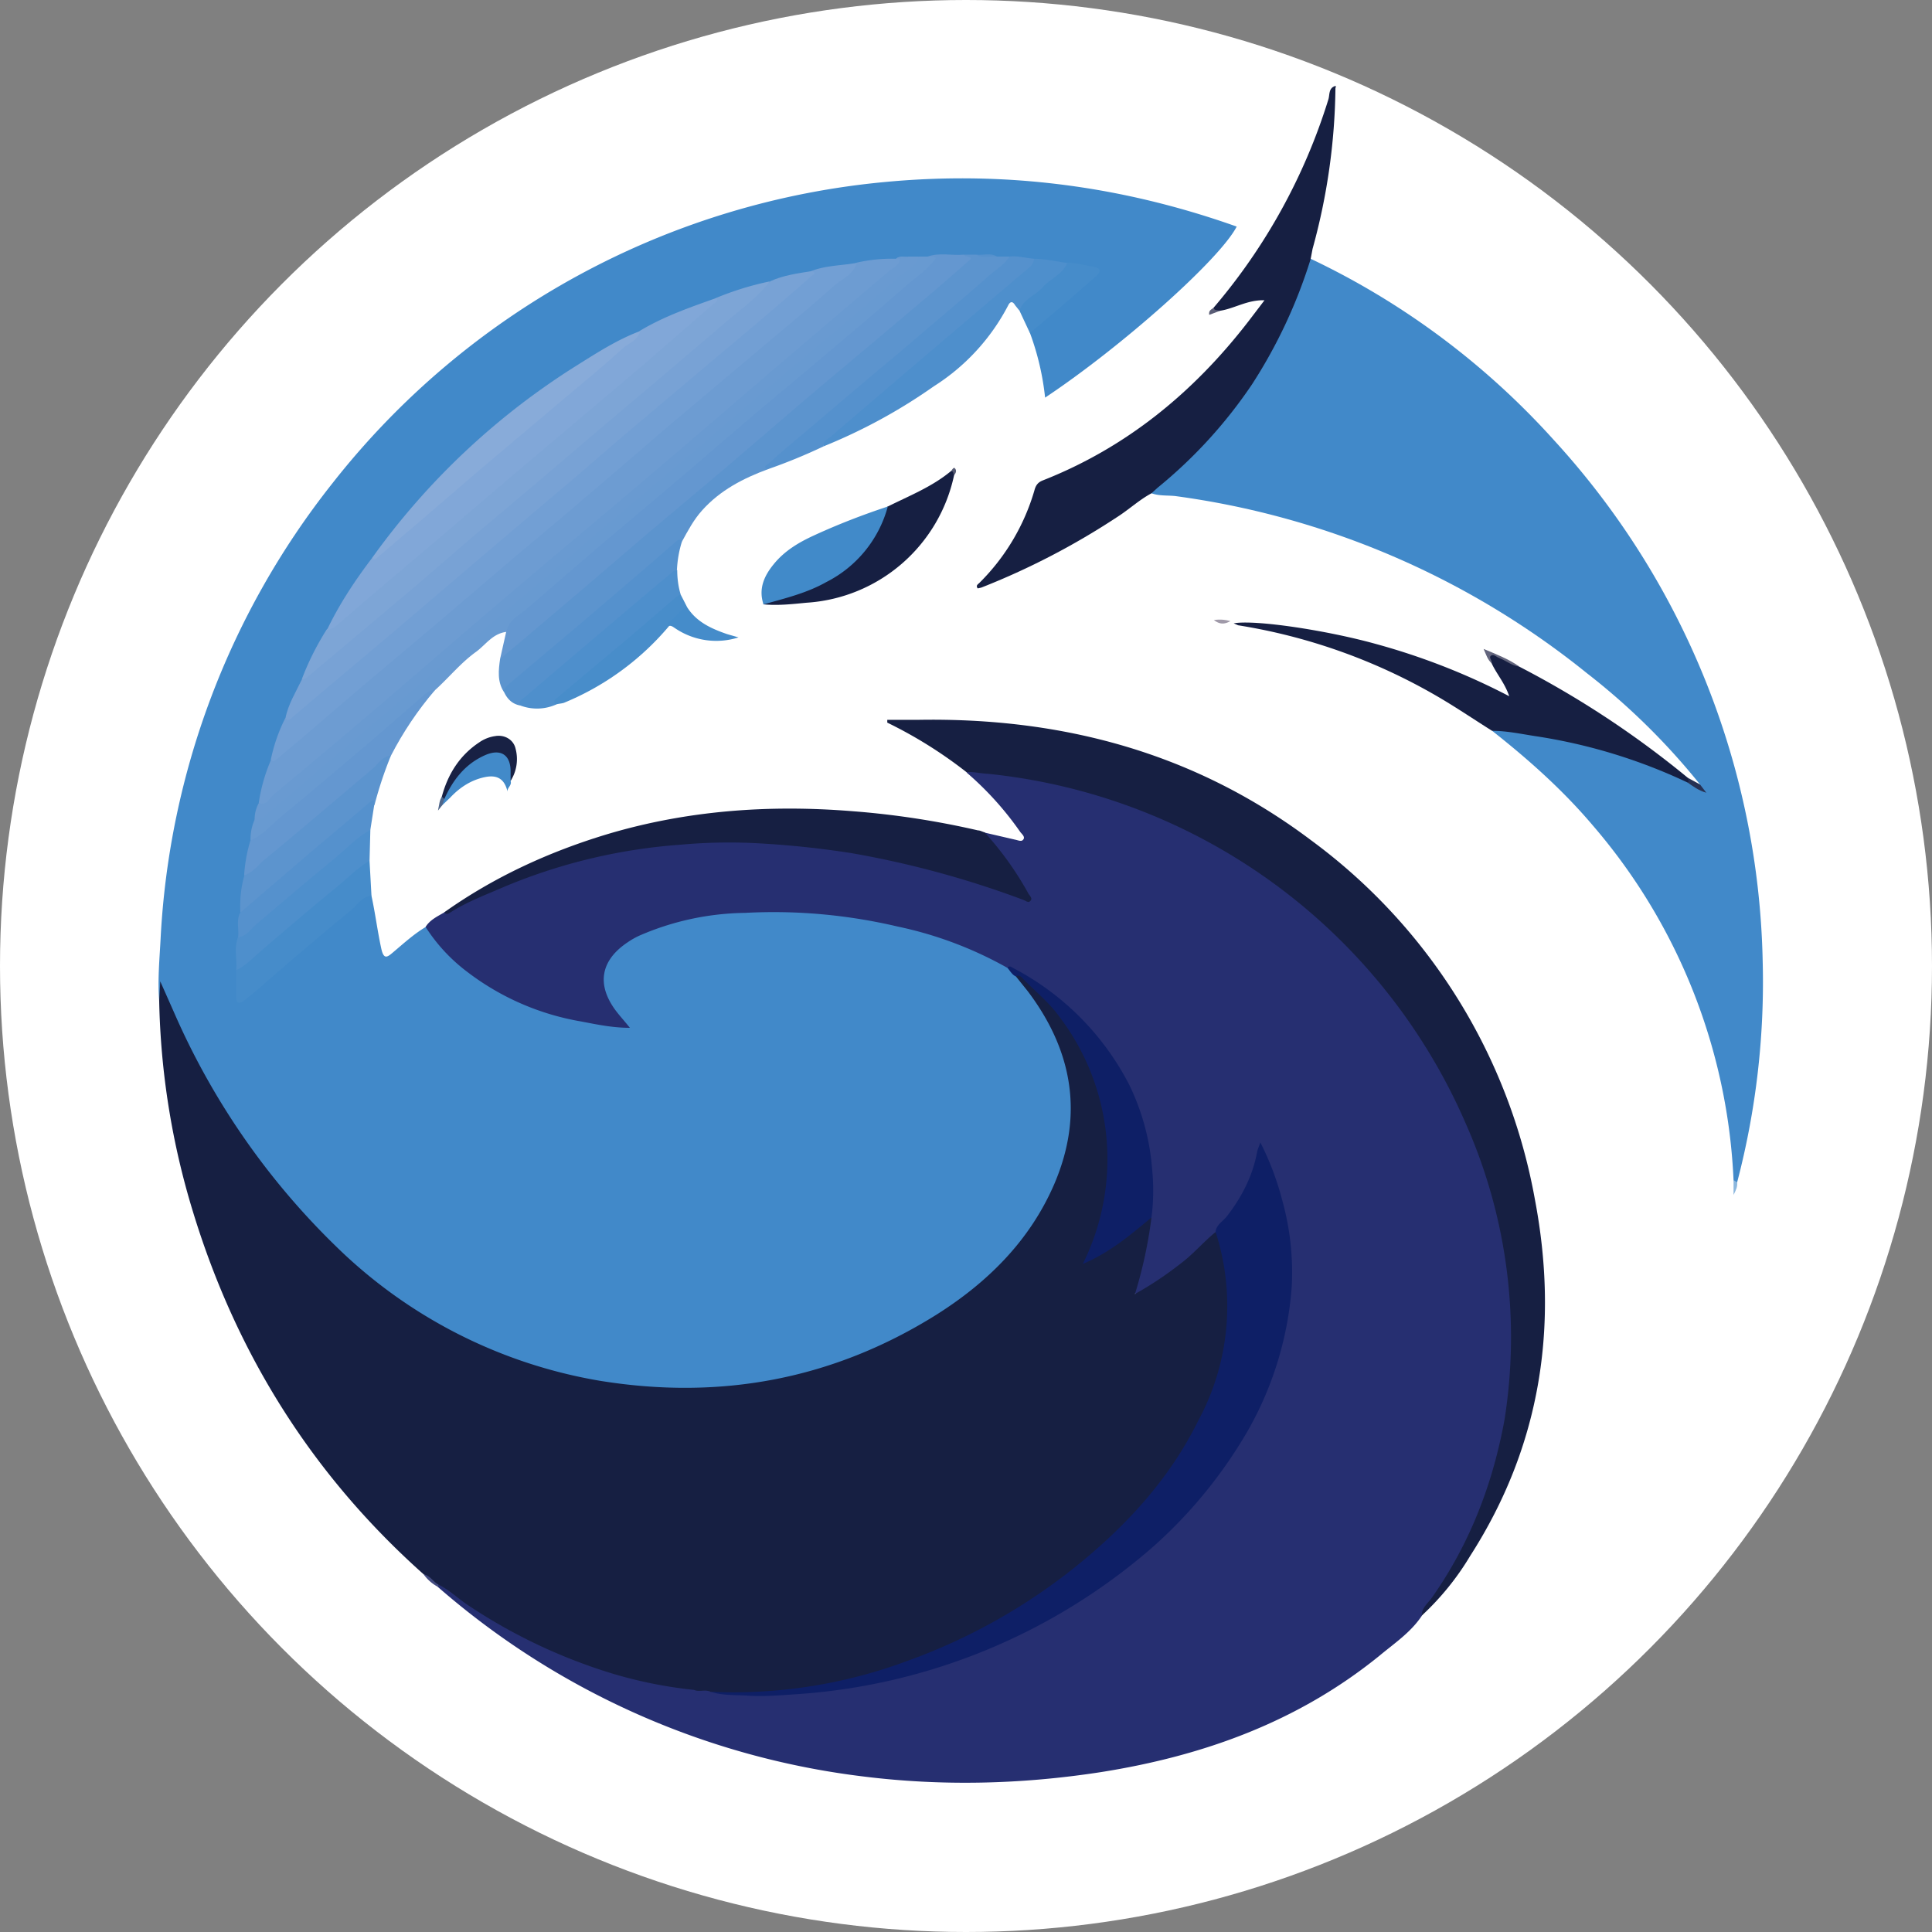 <svg width="36" height="36" fill="none" xmlns="http://www.w3.org/2000/svg"><rect width="100%" height="100%" fill="#808080" stroke="none"/><circle cx="18" cy="18" r="18" fill="#fff"/><path fill-rule="evenodd" clip-rule="evenodd" d="M6.922 16.692c.071.328.112.661.184.99.046.204.113.153.215.066.195-.164.39-.344.615-.477.056.01.092.062.123.108a4.165 4.165 0 0 0 2.275 1.486c.422.116.854.195 1.29.235a2.109 2.109 0 0 1-.337-.512.748.748 0 0 1 .153-.881 2.192 2.192 0 0 1 1.097-.553c.845-.22 1.706-.241 2.571-.18a10.43 10.43 0 0 1 2.06.354c.564.153 1.112.343 1.609.655.066.057.118.134.184.195a3.49 3.49 0 0 1 .554 4.273 6.25 6.25 0 0 1-2.46 2.341 8.729 8.729 0 0 1-3.36 1.06 8.986 8.986 0 0 1-5.872-1.347 11.43 11.43 0 0 1-3.586-3.688c-.437-.7-.823-1.431-1.153-2.188-.04-.092-.051-.195-.092-.272.026.093.072.19-.026.287-.03-.384.006-.763.026-1.142a14.883 14.883 0 0 1 3.197-8.49 14.837 14.837 0 0 1 10.349-5.625c2.239-.205 4.4.087 6.506.835-.317.615-2.151 2.244-3.57 3.187a4.972 4.972 0 0 0-.282-1.204c-.005-.102.087-.138.143-.184.297-.256.595-.513.892-.759l.087-.076c.036-.036.092-.067.076-.123-.01-.062-.076-.057-.122-.067-.139-.02-.277-.051-.42-.051-.195-.026-.385-.067-.585-.072-.153-.01-.297-.051-.45-.036-.077 0-.154 0-.231-.015-.128-.041-.256-.02-.39-.02-.081 0-.153-.01-.235 0-.22.01-.446-.026-.666.015-.056.015-.113.02-.17.015h-.189c-.087 0-.169 0-.256.026-.23.025-.466.04-.697.087-.281.056-.568.072-.85.138-.256.067-.518.103-.768.195-.333.094-.662.196-.99.307-.48.19-.968.359-1.418.605a13.653 13.653 0 0 0-5.83 5.558 15.46 15.46 0 0 0-.462.923c-.102.24-.23.476-.307.727-.103.251-.19.513-.267.769-.102.256-.153.527-.23.794-.03.102-.051.21-.077.317l-.077.385c-.079.441-.14.885-.184 1.332-.041.153-.01.307-.041.46-.041.19-.016.385-.026.575-.005.133-.01.266 0 .4 0 .055-.03.132.03.158.062.03.114-.036.16-.077l.481-.41 1.62-1.373c.045-.04.097-.143.179-.036" fill="#4189C9"/><path fill-rule="evenodd" clip-rule="evenodd" d="M18.772 18.035a7.159 7.159 0 0 0-2.04-.769c-.937-.22-1.89-.307-2.848-.256-.68.009-1.35.153-1.972.425a1.46 1.46 0 0 0-.216.123c-.507.338-.584.79-.22 1.276.077.102.164.195.261.318-.322 0-.614-.062-.906-.118a4.825 4.825 0 0 1-2.121-.922 3.211 3.211 0 0 1-.78-.84c.083-.134.221-.195.35-.272.245-.103.47-.251.716-.359a10.368 10.368 0 0 1 3.448-.922c.476-.059.955-.084 1.435-.077 1.424.051 2.818.302 4.17.728.349.102.692.225 1.056.348 0-.102-.057-.164-.098-.23a4.945 4.945 0 0 0-.497-.697c-.071-.082-.164-.154-.164-.277l.574.133c.051.01.113.041.144 0 .046-.051-.02-.102-.052-.143a5.904 5.904 0 0 0-1.004-1.112c.195-.118.4-.02.595 0 1.998.256 3.806.968 5.39 2.208 2.1 1.645 3.452 3.766 4.02 6.379.19.876.237 1.767.175 2.653a8.105 8.105 0 0 1-1.511 4.232c-.057.082-.139.154-.185.246-.205.308-.512.512-.789.743-1.516 1.23-3.279 1.865-5.184 2.167-1.486.23-2.977.267-4.473.077a14.76 14.76 0 0 1-7.885-3.525c-.015-.02-.015-.036 0-.051.093-.041.154.026.205.072a9.688 9.688 0 0 0 4.555 1.86c.092.03.19.015.287.03.02 0 .04.01.056.015.938.108 1.865.047 2.787-.117 2.024-.359 3.827-1.21 5.364-2.572a7.654 7.654 0 0 0 2.321-3.382c.436-1.342.374-2.664-.24-3.965a3.381 3.381 0 0 1-.815 1.506c-.384.43-.834.797-1.332 1.087-.062.03-.128.097-.195.046-.056-.046-.02-.123 0-.18.118-.41.2-.82.25-1.24.18-1.767-.506-3.145-1.91-4.19a8.114 8.114 0 0 0-.717-.461" fill="#262F71"/><path fill-rule="evenodd" clip-rule="evenodd" d="M12.926 31.488a8.234 8.234 0 0 1-1.527-.307c-.94-.288-1.834-.71-2.654-1.255-.2-.128-.363-.297-.578-.4-.123-.02-.175-.138-.272-.19-2.07-1.844-3.484-4.098-4.293-6.736a14.362 14.362 0 0 1-.636-3.956l.02-.358.257.579a13.715 13.715 0 0 0 3.013 4.354 9.217 9.217 0 0 0 4.923 2.51c2.244.364 4.34-.025 6.266-1.229.958-.604 1.747-1.383 2.203-2.444.548-1.286.338-2.48-.497-3.586l-.226-.282c.103-.082.154.016.205.062a4.492 4.492 0 0 1 1.558 3.33 4.084 4.084 0 0 1-.4 1.844c.072 0 .118-.036.164-.061a4.73 4.73 0 0 0 .748-.533c.077-.061.138-.154.256-.143a8.45 8.45 0 0 1-.307 1.424c.333-.185.615-.38.881-.59.225-.174.405-.389.62-.563.092.036.092.128.113.205.358 1.28.102 2.474-.533 3.602-.769 1.368-1.896 2.387-3.207 3.212a10.92 10.92 0 0 1-3.448 1.409 7.161 7.161 0 0 1-2.336.138c-.103-.051-.21.01-.308-.036" fill="#161F42"/><path fill-rule="evenodd" clip-rule="evenodd" d="M32.302 21.99a10.861 10.861 0 0 0-2.623-6.61c-.564-.665-1.199-1.229-1.875-1.762.067-.061.143-.05.22-.04.942.108 1.867.328 2.756.655.22.082.436.18.64.297.078.031.14.087.21.128.021.01.032.036.052.026-.01-.02-.02-.041-.005-.067a12.641 12.641 0 0 0-2.11-2.075 15.498 15.498 0 0 0-7.67-3.299c-.149-.015-.297 0-.44-.051-.011-.092.07-.128.127-.174a8.545 8.545 0 0 0 2.685-3.914c.03-.103.051-.216.154-.282 1.72.816 3.26 1.966 4.534 3.381a14.811 14.811 0 0 1 3.888 9.709 14.701 14.701 0 0 1-.476 4.119c-.041.025-.052-.01-.067-.036" fill="#4189C9"/><path fill-rule="evenodd" clip-rule="evenodd" d="M26.492 30.105c0-.154.123-.236.195-.343.702-1 1.127-2.106 1.347-3.305a9.816 9.816 0 0 0-.727-5.533 10.911 10.911 0 0 0-8.904-6.506c-.133-.005-.261-.041-.395-.031a8.23 8.23 0 0 0-1.475-.922v-.052h.579c2.684-.046 5.159.615 7.326 2.25a10.64 10.64 0 0 1 4.165 6.7c.446 2.357.103 4.586-1.209 6.63-.246.412-.55.786-.902 1.112m-2.07-25.278a9.425 9.425 0 0 1-1.09 2.331 8.865 8.865 0 0 1-1.763 1.931l-.113.103c-.23.123-.425.307-.645.446-.794.523-1.641.963-2.526 1.311l-.067.015c-.04-.056.005-.076.031-.102a3.997 3.997 0 0 0 1.025-1.721c.025-.098.066-.154.159-.19 1.562-.615 2.812-1.644 3.832-2.966l.297-.39c-.318-.01-.559.154-.825.195-.051 0-.118.041-.128-.051A10.964 10.964 0 0 0 24.75 1.86c.031-.088 0-.216.128-.257.01 0 .016.01.016.02l-.01.011a11.665 11.665 0 0 1-.426 3.002l-.035.185" fill="#161F42"/><path fill-rule="evenodd" clip-rule="evenodd" d="M18.346 15.509c.318.348.593.734.82 1.147.026.041.082.088.03.134-.035.04-.081-.005-.122-.02a17.864 17.864 0 0 0-3.202-.872 17.079 17.079 0 0 0-1.67-.18 9.9 9.9 0 0 0-1.512.021 10.42 10.42 0 0 0-3.33.8c-.328.143-.66.266-.963.46-.036.021-.077.057-.118 0 .922-.655 1.947-1.126 3.033-1.454 1.491-.446 3.023-.554 4.565-.43.79.06 1.574.18 2.346.358.041 0 .082.026.123.036" fill="#161F42"/><path fill-rule="evenodd" clip-rule="evenodd" d="M17.962 4.745h.23c.124.051.257-.016.385.036h.23c.021.112-.071.159-.133.215-1.065.896-2.12 1.808-3.186 2.705l-1.056.891c-.051.041-.102.082-.118.149-.46.17-.891.39-1.23.768-.158.175-.266.38-.378.585-.318.205-.584.47-.871.717L9.57 12.727c-.061.051-.102.128-.179.169-.128-.195-.102-.41-.072-.62.098-.159.246-.256.384-.374l2.204-1.875 2.151-1.824 2.46-2.1c.46-.39.916-.784 1.383-1.163.066-.057.117-.103.061-.195" fill="#5C94CE"/><path fill-rule="evenodd" clip-rule="evenodd" d="M31.447 14.582c-.9-.426-1.859-.718-2.844-.866-.266-.041-.528-.098-.8-.098-.342-.215-.68-.445-1.034-.65a10.74 10.74 0 0 0-3.699-1.317l-.082-.036c.395-.072 1.727.128 2.649.384.86.235 1.694.561 2.485.974-.082-.246-.236-.415-.328-.615-.01-.051-.082-.102-.036-.154.051-.061.107 0 .154.026.133.056.26.133.394.19a17.801 17.801 0 0 1 3.146 2.075c.05.071.05.071 0 .087" fill="#161F42"/><path fill-rule="evenodd" clip-rule="evenodd" d="M17.962 4.745c.026.051.103.015.133.077l-.645.563-1.178.994c-.564.472-1.128.943-1.68 1.42l-1.159.993-1.419 1.194-1.117.958-1.178 1-.4.332.113-.502c-.062-.164.072-.236.159-.312l1.07-.907 2.485-2.111 2.132-1.814c.666-.563 1.332-1.127 1.982-1.69.051-.052.149-.103.01-.154.226-.087.462-.02.692-.041" fill="#6497D0"/><path fill-rule="evenodd" clip-rule="evenodd" d="M17.27 4.78c.052.011.113-.02.17.026-.139.2-.333.333-.513.482-.502.44-1.014.871-1.521 1.301l-1.404 1.179-1.404 1.204L11.2 10.15l-1.403 1.21c-.144.117-.328.204-.359.414-.256.03-.384.236-.563.369-.287.205-.508.481-.769.717-.266.185-.502.41-.748.62-.738.625-1.47 1.255-2.213 1.875-.103.087-.19.19-.308.256-.05.036-.097.093-.169.046a.89.89 0 0 1 .077-.384c.37-.235.676-.548 1.01-.825.917-.768 1.823-1.547 2.73-2.32L11.2 9.812l2.664-2.254c.906-.769 1.813-1.537 2.715-2.316.174-.154.364-.297.538-.461h.153" fill="#689AD1"/><path fill-rule="evenodd" clip-rule="evenodd" d="M19.269 4.822c.205 0 .41.051.614.077.057.123-.05.169-.112.225-.256.225-.523.436-.774.666l-.082-.102c-.051-.087-.097-.067-.133.01a3.93 3.93 0 0 1-1.383 1.501c-.639.45-1.326.824-2.05 1.117-.036-.072-.04-.077.026-.144.138-.143.297-.26.446-.394 1.09-.922 2.187-1.844 3.268-2.782.067-.051.118-.118.18-.174" fill="#4E8FCC"/><path fill-rule="evenodd" clip-rule="evenodd" d="M19.269 4.822a.238.238 0 0 1-.087.159 844.862 844.862 0 0 0-3.715 3.166c-.051.046-.138.072-.118.169-.337.16-.682.302-1.035.425-.123-.036-.02-.077 0-.097.205-.185.42-.369.636-.548l1.178-1c.39-.327.779-.65 1.163-.983.39-.328.774-.656 1.158-.994.123-.108.271-.19.358-.338.154-.02.308.03.462.04" fill="#5591CD"/><path fill-rule="evenodd" clip-rule="evenodd" d="M16.543 9.438c.41-.205.83-.369 1.184-.666.076 0 .066.04.05.087a3.007 3.007 0 0 1-2.75 2.372c-.267.026-.533.056-.805.03.036-.102.133-.086.205-.107.304-.074.6-.18.881-.318a2.29 2.29 0 0 0 1.127-1.219.445.445 0 0 1 .103-.18" fill="#161F42"/><path fill-rule="evenodd" clip-rule="evenodd" d="M16.543 9.438a2.228 2.228 0 0 1-1.148 1.409c-.363.205-.768.302-1.168.415-.097-.287.01-.528.185-.743.205-.256.476-.415.768-.548.446-.205.902-.38 1.363-.533" fill="#418AC9"/><path fill-rule="evenodd" clip-rule="evenodd" d="M4.667 15.658c.226-.088.374-.277.554-.426.579-.476 1.147-.963 1.716-1.444l.891-.774c.082-.072.154-.154.277-.154-.32.374-.595.783-.82 1.22-.59.499-1.18.999-1.767 1.5-.272.231-.548.462-.815.697-.04.036-.087.082-.154.031.014-.22.053-.44.118-.65" fill="#6497D0"/><path fill-rule="evenodd" clip-rule="evenodd" d="M6.922 16.692c-.18.01-.262.174-.385.272-.502.41-.994.83-1.485 1.255-.164.143-.323.287-.497.42-.113.082-.154.051-.154-.082v-.481c.174-.19.39-.344.584-.513.574-.486 1.142-.973 1.721-1.455.052-.04.093-.117.18-.066l.036.65Z" fill="#468CCA"/><path fill-rule="evenodd" clip-rule="evenodd" d="M9.391 12.896c0-.072.051-.118.102-.159l1.384-1.168 1.127-.963.589-.512c.041-.036.077-.062.113 0a2.075 2.075 0 0 0-.092.527c-.205.23-.451.41-.687.605-.717.615-1.434 1.23-2.152 1.834a.424.424 0 0 0-.077.087c-.148-.026-.246-.118-.307-.256" fill="#5591CD"/><path fill-rule="evenodd" clip-rule="evenodd" d="M4.555 16.308c.164-.051.256-.195.384-.297.676-.558 1.342-1.127 2.008-1.69.103-.093.18-.226.338-.242a7.21 7.21 0 0 0-.307.923c-.123-.01-.185.087-.256.153l-2.1 1.783c-.042.036-.078.087-.144.062-.01-.236.01-.461.077-.692" fill="#5C94CE"/><path fill-rule="evenodd" clip-rule="evenodd" d="M9.698 13.147c-.05-.087.036-.118.077-.154.92-.785 1.842-1.567 2.767-2.346.02-.015.051-.015.077-.026 0 .154.02.313.066.461-.2.236-.45.41-.686.61-.513.446-1.035.886-1.558 1.332-.036.026-.072.051-.077.103a.876.876 0 0 1-.666.02m-2.817 2.895c-.21.123-.385.302-.574.46a68.9 68.9 0 0 0-1.486 1.256c-.133.113-.256.246-.42.318.02-.205-.046-.41.036-.615l2.28-1.932c.05-.046.102-.102.184-.066l-.015.579" fill="#4E8FCC"/><path fill-rule="evenodd" clip-rule="evenodd" d="M6.901 15.463c-.24.133-.43.333-.64.512-.497.405-.984.82-1.47 1.235-.113.092-.19.235-.354.256.02-.154-.041-.318.04-.461l1.435-1.23c.328-.276.656-.548.974-.825.107-.087.082.01.087.052l-.072.46Z" fill="#5591CD"/><path fill-rule="evenodd" clip-rule="evenodd" d="M10.364 13.127c-.071-.052-.025-.093.016-.123l1.357-1.138.835-.717c.036-.03.067-.061.113-.067l.118.23c-.087.14-.23.226-.333.35a5.081 5.081 0 0 1-1.962 1.434c-.046.015-.097.015-.144.03" fill="#488DCA"/><path fill-rule="evenodd" clip-rule="evenodd" d="M18.997 5.79c.067-.22.297-.282.43-.435.139-.164.374-.236.462-.461.163 0 .322.05.486.076.139.026.144.088.051.175l-.635.553-.6.507-.194-.415Z" fill="#468CCA"/><path fill-rule="evenodd" clip-rule="evenodd" d="M9.514 14.55c.03.088-.072.129-.056.206-.052-.23-.18-.323-.415-.277-.257.051-.472.19-.651.38l-.149.143c-.04-.052 0-.098.016-.144.102-.333.328-.569.615-.758a.573.573 0 0 1 .204-.092c.328-.082.513.082.462.41a.282.282 0 0 1-.026.133" fill="#428AC9"/><path fill-rule="evenodd" clip-rule="evenodd" d="M9.514 14.55v-.153c.01-.333-.185-.461-.492-.318-.359.164-.584.456-.743.81-.036.005-.056-.005-.046-.046.113-.42.333-.769.697-1.01a.685.685 0 0 1 .297-.117c.174-.031.343.066.38.235a.755.755 0 0 1-.093.6" fill="#182144"/><path fill-rule="evenodd" clip-rule="evenodd" d="M12.47 11.661c-.061-.05-.005-.071.026-.097.112-.072.169-.205.307-.251.174.277.45.4.743.502l.215.062a1.367 1.367 0 0 1-1.188-.175c-.031-.02-.062-.046-.103-.04" fill="#458CCA"/><path fill-rule="evenodd" clip-rule="evenodd" d="M28.306 12.42c-.138-.016-.246-.113-.374-.16-.051-.02-.102-.081-.154-.04-.04.036.031.087.016.138-.077-.067-.103-.164-.149-.266.23.097.461.184.666.328" fill="#63657D"/><path fill-rule="evenodd" clip-rule="evenodd" d="M31.447 14.582c.04-.026 0-.057.005-.088l.225.123.118.154c-.144-.04-.246-.118-.349-.19Z" fill="#263154"/><path fill-rule="evenodd" clip-rule="evenodd" d="M22.62 11.554a.706.706 0 0 1 .307.02c-.123.067-.205.057-.308-.02Z" fill="#A09AA9"/><path fill-rule="evenodd" clip-rule="evenodd" d="M7.895 29.337c.118.02.174.133.272.19v.045a.756.756 0 0 1-.272-.235Z" fill="#424A7F"/><path fill-rule="evenodd" clip-rule="evenodd" d="m32.302 21.99.067.04c.01.078-.02.144-.067.236v-.276Z" fill="#8CB7DE"/><path fill-rule="evenodd" clip-rule="evenodd" d="M22.609 5.739c.025.056.087.036.128.051l-.205.077c-.015-.082.041-.102.077-.128Z" fill="#5A5D76"/><path fill-rule="evenodd" clip-rule="evenodd" d="m8.233 14.843.046.046-.036.113-.082.102c.026-.118.026-.194.072-.256" fill="#4F668A"/><path fill-rule="evenodd" clip-rule="evenodd" d="M17.773 8.859c-.01-.03 0-.072-.046-.087.015-.026.046-.067.06-.051.047.04.027.097-.014.138Z" fill="#555A73"/><path fill-rule="evenodd" clip-rule="evenodd" d="M4.821 14.966c.04-.28.118-.551.23-.81.451-.317.851-.696 1.271-1.05l2.178-1.85 1.987-1.69 2.152-1.829 1.957-1.665c.456-.395.922-.774 1.368-1.178a2.92 2.92 0 0 1 .733-.072c.02-.026.05-.02.077-.01.05.092-.016.143-.072.19l-1.855 1.582-1.972 1.676-1.824 1.552-2.224 1.88c-.922.779-1.834 1.568-2.761 2.347-.359.302-.707.61-1.066.901-.05.036-.107.154-.179.02" fill="#6D9CD2"/><path fill-rule="evenodd" clip-rule="evenodd" d="M15.964 4.899c-.061.215-.271.297-.42.425-.487.435-.989.845-1.486 1.265l-1.665 1.404c-.476.41-.953.825-1.434 1.23-.461.4-.933.789-1.399 1.183L8.161 11.6l-1.403 1.183-1.148.984-.466.39c-.036.03-.067.04-.098 0a3.09 3.09 0 0 1 .267-.77c.359-.22.65-.517.973-.783.723-.615 1.45-1.23 2.173-1.855l2.254-1.91c.615-.528 1.23-1.056 1.854-1.579.805-.68 1.604-1.373 2.413-2.049.052-.046.113-.087.134-.159.271-.107.563-.102.845-.153" fill="#729FD4"/><path fill-rule="evenodd" clip-rule="evenodd" d="M15.119 5.052c.118.031.02.072 0 .093-.22.195-.442.388-.666.579-.384.333-.774.655-1.163.983l-1.706 1.44c-.461.4-.922.799-1.394 1.194l-1.44 1.224-1.393 1.189-1.399 1.178-.512.435c-.036.026-.072.087-.128.02.051-.266.195-.491.307-.727l1.901-1.619 1.957-1.665 1.87-1.588 1.983-1.68c.338-.287.666-.59 1.024-.871.241-.108.503-.144.764-.185" fill="#78A2D5"/><path fill-rule="evenodd" clip-rule="evenodd" d="M14.35 5.237c-.246.323-.573.543-.87.804L12.3 7.045l-1.153.974-1.147.978-1.168.984-1.128.973-1.45 1.22-.512.43a.152.152 0 0 1-.118.051c.122-.322.277-.63.461-.922.882-.712 1.732-1.45 2.593-2.182.999-.85 1.998-1.691 2.992-2.552.558-.481 1.142-.942 1.68-1.45a5.637 5.637 0 0 1 1-.307" fill="#7DA5D6"/><path fill-rule="evenodd" clip-rule="evenodd" d="M13.351 5.55c.041.066-.03.092-.061.117L12.009 6.78l-1.137.963-1.414 1.194-1.148.983-1.44 1.22-.594.512a.387.387 0 0 1-.184.087c.23-.481.522-.922.845-1.347.297-.22.563-.466.85-.707l2.188-1.86 1.69-1.44c.088-.076.195-.123.257-.22.45-.271.942-.44 1.434-.615" fill="#81A7D8"/><path fill-rule="evenodd" clip-rule="evenodd" d="M21.456 22.686c-.384.318-.763.646-1.28.866a4.38 4.38 0 0 0-.42-4.585c-.195-.277-.457-.487-.687-.722-.036-.041-.077-.087-.144-.052-.071-.035-.102-.102-.153-.158.036-.047.066-.02.102 0a5.072 5.072 0 0 1 2.172 2.187c.233.482.376 1.003.42 1.537.031.308.031.615-.01.927" fill="#0E1F66"/><path fill-rule="evenodd" clip-rule="evenodd" d="M4.821 14.966c.154.051.205-.103.282-.164.78-.646 1.553-1.298 2.32-1.957.723-.62 1.445-1.25 2.173-1.865.81-.692 1.63-1.368 2.439-2.06.727-.614 1.45-1.24 2.172-1.86l2.357-2.008c.076-.066.194-.102.204-.23.052-.041.113 0 .154-.041h.195c-.057.205-.256.277-.395.4-.4.358-.81.696-1.219 1.045l-1.404 1.178-1.127.973-1.68 1.414-1.133.974-1.444 1.22-1.133.967-1.168.99-1.157.993-.415.338c-.036.026-.067.041-.098 0 0-.112.026-.215.077-.307" fill="#699AD1"/><path fill-rule="evenodd" clip-rule="evenodd" d="M11.927 6.159c-.03.184-.21.23-.323.333-.394.359-.799.686-1.204 1.03L8.986 8.715l-1.127.969-.83.707c-.03.03-.061.046-.092 0a13.515 13.515 0 0 1 3.786-3.566c.384-.24.768-.492 1.204-.656" fill="#88ABD9"/><path fill-rule="evenodd" clip-rule="evenodd" d="M18.577 4.78c-.128-.014-.261.042-.384-.035.128.015.261-.04.384.036Z" fill="#5591CD"/><path fill-rule="evenodd" clip-rule="evenodd" d="M16.922 4.78c-.036.057-.102.037-.154.042h-.071c.066-.067.153-.03.23-.041" fill="#689AD1"/><path fill-rule="evenodd" clip-rule="evenodd" d="M13.233 31.524a9.298 9.298 0 0 0 3.684-.579 10.913 10.913 0 0 0 3.156-1.777c.922-.748 1.721-1.614 2.254-2.695a4.49 4.49 0 0 0 .323-3.52c.015-.133.138-.195.21-.287.277-.358.482-.753.564-1.199.01-.051.03-.092.061-.179.176.346.313.71.41 1.086.145.523.204 1.067.174 1.609a6.36 6.36 0 0 1-.82 2.68 8.76 8.76 0 0 1-1.777 2.171 11.235 11.235 0 0 1-6.645 2.736c-.297.02-.6.046-.897.026-.23-.015-.466 0-.691-.072" fill="#0E1F66"/></svg>